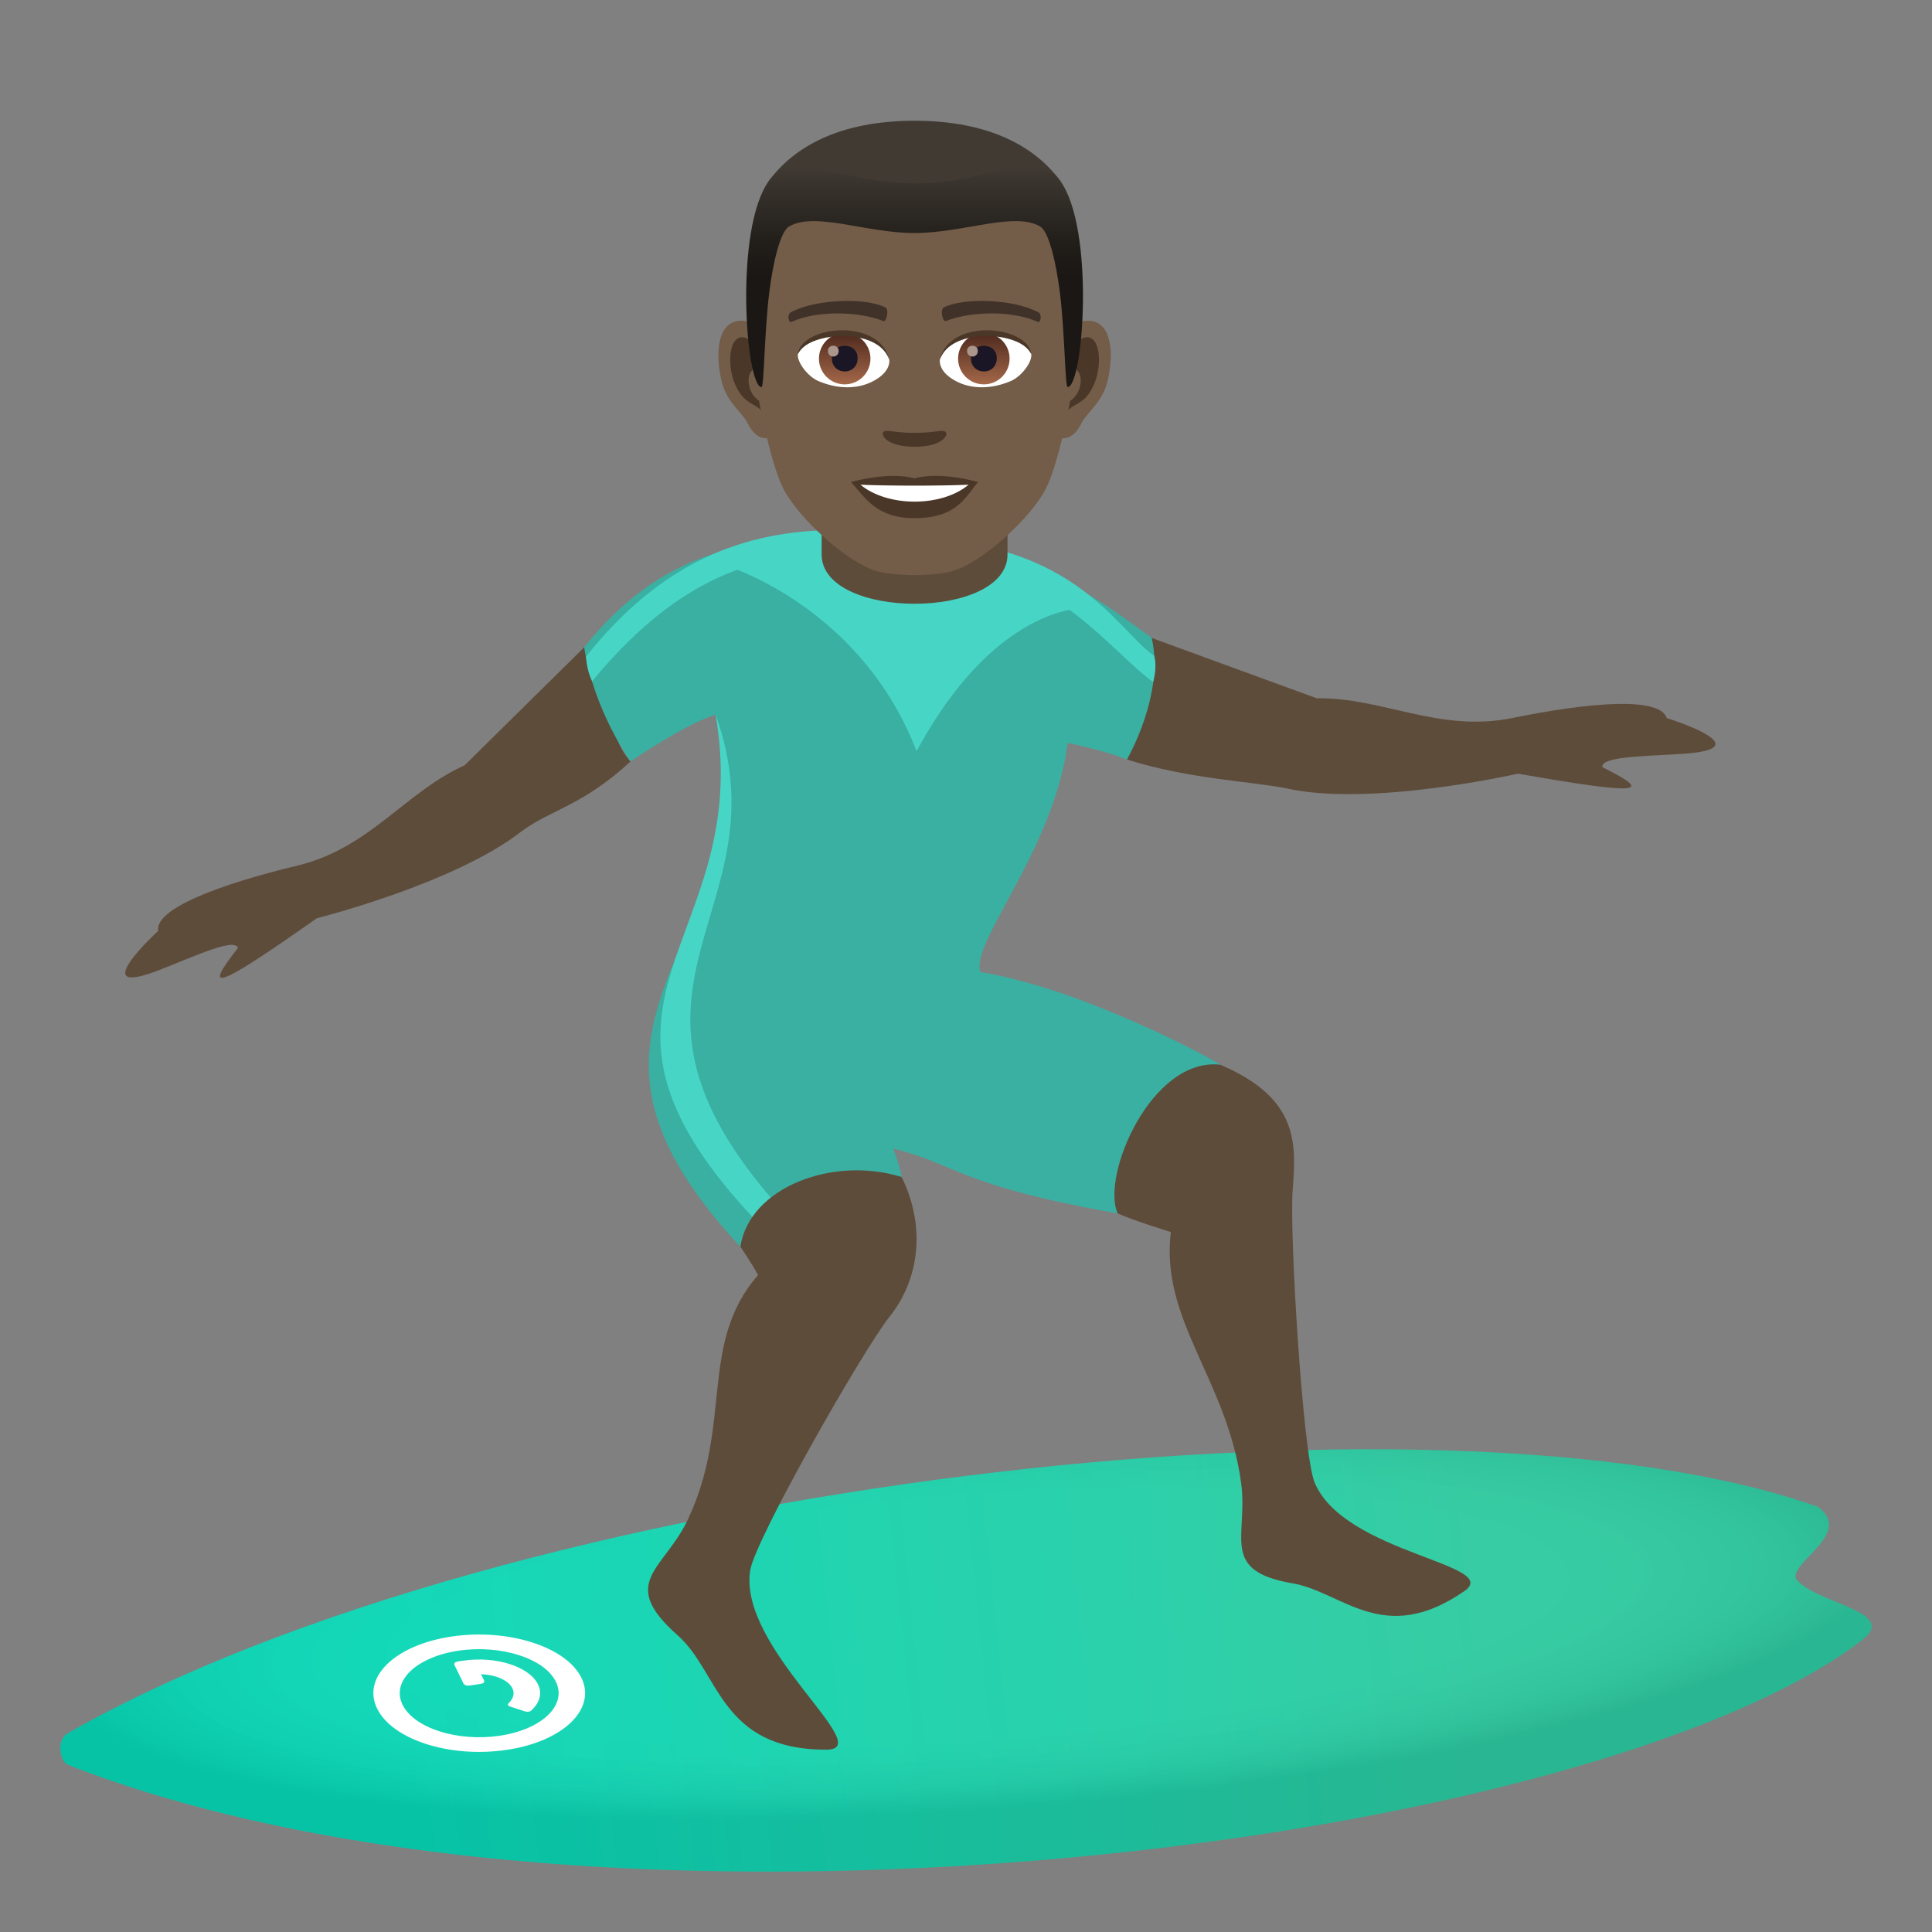 <?xml version="1.0" encoding="utf-8"?>
<!-- Generator: Adobe Illustrator 15.0.0, SVG Export Plug-In . SVG Version: 6.00 Build 0)  -->
<!DOCTYPE svg PUBLIC "-//W3C//DTD SVG 1.1//EN" "http://www.w3.org/Graphics/SVG/1.1/DTD/svg11.dtd">
<svg version="1.1" id="Layer_1" xmlns:x="http://ns.adobe.com/Extensibility/1.0/" xmlns:i="http://ns.adobe.com/AdobeIllustrator/10.0/" xmlns:graph="http://ns.adobe.com/Graphs/1.0/"
	 xmlns="http://www.w3.org/2000/svg" xmlns:xlink="http://www.w3.org/1999/xlink" xmlns:a="http://ns.adobe.com/AdobeSVGViewerExtensions/3.0/"
	 x="0px" y="0px" width="64px" height="64px" viewBox="0 0 64 64" enable-background="new 0 0 64 64" xml:space="preserve">
<rect x="0" y="0" width="64" height="64" fill="#808080" stroke="none"/>
<linearGradient id="SVGID_1_" gradientUnits="userSpaceOnUse" x1="69.522" y1="-137.31" x2="105.125" y2="-133.596" gradientTransform="matrix(1 0 0 -1 -56 -80)">
	<stop  offset="0" style="stop-color:#00D6B3"/>
	<stop  offset="1" style="stop-color:#27C89C"/>
	<a:midPointStop  offset="0" style="stop-color:#00D6B3"/>
	<a:midPointStop  offset="0.5" style="stop-color:#00D6B3"/>
	<a:midPointStop  offset="1" style="stop-color:#27C89C"/>
</linearGradient>
<path fill="url(#SVGID_1_)" d="M59.484,52.283c-0.125-0.59,1.908-1.492,0.736-2.367c-12.521-4.449-43.479-0.775-57.967,7.496
	c-0.412,0.236-0.256,0.953,0.004,1.053c6.645,2.596,15.418,3.621,24.252,3.529c14.731-0.15,29.641-3.404,35.176-7.666
	C62.945,53.361,60.055,53.113,59.484,52.283z"/>
<radialGradient id="SVGID_2_" cx="60.943" cy="-1581.18" r="30.214" gradientTransform="matrix(1 -0.07 -0.015 -0.21 -52.268 -274.207)" gradientUnits="userSpaceOnUse">
	<stop  offset="0.632" style="stop-color:#FFFFFF;stop-opacity:0.3"/>
	<stop  offset="0.713" style="stop-color:#E5E5E6;stop-opacity:0.328"/>
	<stop  offset="0.859" style="stop-color:#A3A1A7;stop-opacity:0.388"/>
	<stop  offset="1" style="stop-color:#393644;stop-opacity:0.475"/>
	<a:midPointStop  offset="0.632" style="stop-color:#FFFFFF;stop-opacity:0.3"/>
	<a:midPointStop  offset="0.5" style="stop-color:#FFFFFF;stop-opacity:0.3"/>
	<a:midPointStop  offset="0.713" style="stop-color:#E5E5E6;stop-opacity:0.328"/>
	<a:midPointStop  offset="0.5" style="stop-color:#E5E5E6;stop-opacity:0.328"/>
	<a:midPointStop  offset="0.859" style="stop-color:#A3A1A7;stop-opacity:0.388"/>
	<a:midPointStop  offset="0.5" style="stop-color:#A3A1A7;stop-opacity:0.388"/>
	<a:midPointStop  offset="1" style="stop-color:#393644;stop-opacity:0.475"/>
</radialGradient>
<path opacity="0.25" fill="url(#SVGID_2_)" enable-background="new    " d="M59.484,52.283c-0.125-0.59,1.908-1.492,0.736-2.367
	c-12.521-4.449-43.479-0.775-57.967,7.496c-0.412,0.236-0.256,0.953,0.004,1.053c6.645,2.596,15.418,3.621,24.252,3.529
	c14.731-0.15,29.641-3.404,35.176-7.666C62.945,53.361,60.055,53.113,59.484,52.283z"/>
<path id="Shape_17_" fill="#FFFFFF" d="M13.333,56.467c-0.375-0.777,0.449-1.576,1.861-1.787c1.396-0.205,2.846,0.254,3.221,1.031
	c0.377,0.779-0.463,1.578-1.859,1.787C15.144,57.707,13.712,57.244,13.333,56.467z M12.49,56.592
	c0.498,1.037,2.416,1.654,4.291,1.375c1.863-0.275,2.982-1.344,2.482-2.381c-0.502-1.037-2.434-1.65-4.295-1.375
	C13.089,54.488,11.986,55.557,12.49,56.592z"/>
<path id="Combined-Shape_17_" fill="#FFFFFF" d="M16.033,55.664c0.029,0.061-0.012,0.102-0.127,0.119l-0.336,0.051
	c-0.113,0.016-0.186-0.008-0.217-0.068l-0.297-0.609c-0.027-0.063,0.014-0.104,0.129-0.121l0.166-0.025
	c1.074-0.158,2.186,0.195,2.473,0.791c0.143,0.291,0.059,0.596-0.215,0.85c-0.047,0.055-0.129,0.066-0.236,0.035l-0.447-0.146
	c-0.107-0.033-0.129-0.076-0.064-0.133c0.141-0.143,0.193-0.314,0.113-0.48c-0.131-0.27-0.564-0.453-1.041-0.467L16.033,55.664z"/>
<path fill="#5E4C3B" d="M55.213,23.787c-0.229-0.719-2.551-0.525-5.123,0c-2.424,0.49-4.305-0.693-6.467-0.654l-5.5-2.01
	c-0.354,1.203-0.422,2.842-0.793,4.037c2.08,0.652,4.064,0.717,5.285,0.955c2.766,0.629,7.67-0.486,7.67-0.486
	c4.16,0.729,4.488,0.625,2.793-0.217c-0.033-0.342,1.215-0.352,2.625-0.438C58.492,24.803,55.213,23.787,55.213,23.787z"/>
<path fill="#5E4C3B" d="M5.238,30.838c-0.111-0.744,2.066-1.551,4.615-2.164c2.404-0.58,3.57-2.439,5.537-3.322l3.963-3.91
	c0.854,0.938,0.666,2.861,1.535,3.781c-1.584,1.467-2.617,1.586-3.609,2.314c-2.217,1.736-6.783,2.881-6.783,2.881
	C7.07,32.83,6.73,32.875,7.884,31.4c-0.123-0.322-1.254,0.197-2.563,0.717C2.732,33.139,5.238,30.838,5.238,30.838z"/>
<path fill="#3AB0A2" d="M40.422,35.271c-0.432-0.297-4.637-2.529-7.944-3.07c-0.357-0.957,2.422-4.016,2.891-7.59
	c0,0,1.229,0.246,1.959,0.551c0,0,1.264-2.156,0.822-4.037c-1.021-0.703-2.6-2.07-5.006-2.561c-1-0.203-4.389-0.758-5.489-0.748
	c-3.043,0.027-5.799,0.486-8.303,3.625c0.328,2.127,1.535,3.781,1.535,3.781s1.82-1.246,2.816-1.547
	c1.623,7.969-6.326,9.947,0.82,17.621c5.068-1.355,5.953-0.83,5.068-3.248c2.096,0.512,2.129,1.211,7.43,2.146
	C38.484,40.453,41.408,35.949,40.422,35.271z"/>
<path fill="#47D6C6" d="M23.705,23.676c1.34,7.707-5.795,9.4,1.537,16.969c0.236-0.064,0.324-0.625,0.543-0.682
	C19.251,32.615,26.082,30.289,23.705,23.676z"/>
<path fill="#5E4C3B" d="M42.822,39.412c0.123-1.549,0.195-3.035-2.4-4.143c-2.277-0.254-3.957,3.678-3.398,4.926
	c0.498,0.229,1.762,0.619,1.762,0.619c-0.359,2.912,1.859,4.891,2.326,8.297c0.244,1.793-0.73,2.92,1.701,3.338
	c1.668,0.287,3.008,2.111,5.691,0.262c1.301-0.896-3.961-1.24-4.953-3.594C43.156,48.182,42.709,40.809,42.822,39.412z"/>
<path fill="#5E4C3B" d="M29.47,43.615c0.996-1.25,1.201-2.99,0.398-4.625c-2.27-0.707-5.039,0.336-5.342,2.307
	c0.33,0.482,0.588,0.939,0.588,0.939c-1.982,2.271-0.828,4.936-2.332,8.109c-0.793,1.67-2.334,2.063-0.324,3.836
	c1.375,1.217,1.398,3.791,4.924,3.779c1.707-0.008-2.947-3.363-2.529-5.947C25.021,50.986,28.576,44.736,29.47,43.615z"/>
<path fill="#47D6C6" d="M38.238,21.73c-1.02-0.699-2.139-2.854-5.577-3.619c-0.996-0.223-3.898-0.563-4.996-0.555
	c-3.043,0.029-5.746,1.053-8.25,4.191c0,0,0.008,0.436,0.201,0.82c1.533-1.861,3.111-3.084,4.811-3.693
	c1.01,0.396,4.393,1.992,5.936,6.01c2.008-3.723,4.188-4.51,5.067-4.684c1.172,0.871,2.125,1.945,2.768,2.389
	C38.195,22.59,38.342,22.176,38.238,21.73z"/>
<path fill="#5E4C3B" d="M27.218,18.369c0,2.176,6.157,2.176,6.157,0c0-0.74,0-2.406,0-2.406h-6.157
	C27.218,15.963,27.218,17.629,27.218,18.369z"/>
<path id="Path_2844_" fill="#735C48" d="M35.92,10.633c-0.871,0.105-1.5,3.016-0.951,3.783c0.076,0.107,0.525,0.279,0.857-0.398
	c0.184-0.375,0.715-0.689,0.881-1.463C36.918,11.563,36.787,10.529,35.92,10.633z"/>
<path id="Path_2843_" fill="#735C48" d="M24.673,10.633c0.871,0.105,1.498,3.016,0.951,3.783c-0.076,0.107-0.525,0.279-0.859-0.398
	c-0.184-0.375-0.715-0.689-0.879-1.463C23.675,11.563,23.806,10.529,24.673,10.633z"/>
<path id="Path_2842_" fill="#4A3728" d="M35.896,11.191c-0.227,0.07-0.475,0.416-0.609,0.99c0.793-0.17,0.596,1.15-0.096,1.176
	c0.008,0.133,0.016,0.268,0.033,0.412c0.332-0.482,0.67-0.289,1.004-1.006C36.531,12.117,36.459,11.016,35.896,11.191z"/>
<path id="Path_2841_" fill="#4A3728" d="M25.306,12.182c-0.135-0.574-0.383-0.92-0.609-0.99c-0.563-0.176-0.635,0.926-0.332,1.572
	c0.334,0.717,0.672,0.523,1.004,1.006c0.018-0.145,0.025-0.281,0.031-0.414C24.718,13.324,24.521,12.02,25.306,12.182z"/>
<path id="Path_2840_" fill="#735C48" d="M30.296,5.037c-3.771,0-5.59,2.85-5.361,6.811c0.045,0.797,0.541,3.396,1.008,4.328
	c0.479,0.955,2.076,2.426,3.057,2.73c0.619,0.191,1.975,0.191,2.594,0c0.979-0.305,2.581-1.775,3.057-2.73
	c0.469-0.932,0.963-3.531,1.008-4.328C35.887,7.887,34.07,5.037,30.296,5.037z"/>
<path id="Path_2839_" fill="#403229" d="M34.395,10.344c-0.861-0.457-2.514-0.48-3.129-0.16c-0.131,0.061-0.045,0.492,0.066,0.451
	c0.857-0.338,2.241-0.346,3.043,0.029C34.48,10.713,34.525,10.406,34.395,10.344z"/>
<path id="Path_2838_" fill="#403229" d="M26.199,10.344c0.861-0.457,2.512-0.48,3.129-0.16c0.131,0.061,0.043,0.492-0.066,0.451
	c-0.859-0.338-2.24-0.346-3.043,0.029C26.113,10.713,26.068,10.406,26.199,10.344z"/>
<path id="Path_2837_" fill="#4A3728" d="M31.314,14.299c-0.107-0.076-0.359,0.041-1.018,0.041c-0.656,0-0.91-0.117-1.018-0.041
	c-0.129,0.09,0.076,0.5,1.018,0.5S31.443,14.389,31.314,14.299z"/>
<path id="Path_2836_" fill="#4A3728" d="M30.296,15.85c-0.848-0.248-2.105,0.119-2.105,0.119c0.479,0.52,0.83,1.195,2.105,1.195
	c1.461,0,1.711-0.768,2.105-1.195C32.402,15.969,31.144,15.6,30.296,15.85z"/>
<path id="Path_2835_" fill="#FFFFFF" d="M28.505,16.057c0.891,0.744,2.686,0.75,3.58,0C31.138,16.098,29.46,16.098,28.505,16.057z"
	/>
<path id="Path_2834_" fill="#FFFFFF" d="M29.457,11.896c0.033,0.25-0.137,0.545-0.605,0.766c-0.299,0.143-0.92,0.307-1.734-0.035
	c-0.363-0.154-0.721-0.633-0.688-0.898C26.871,10.898,29.042,10.777,29.457,11.896z"/>
<linearGradient id="Oval_1_" gradientUnits="userSpaceOnUse" x1="-424.164" y1="480.326" x2="-424.164" y2="480.586" gradientTransform="matrix(6.57 0 0 -6.57 2814.78 3168.528)">
	<stop  offset="0" style="stop-color:#A6694A"/>
	<stop  offset="1" style="stop-color:#4F2A1E"/>
	<a:midPointStop  offset="0" style="stop-color:#A6694A"/>
	<a:midPointStop  offset="0.5" style="stop-color:#A6694A"/>
	<a:midPointStop  offset="1" style="stop-color:#4F2A1E"/>
</linearGradient>
<circle id="Oval_228_" fill="url(#Oval_1_)" cx="27.982" cy="11.88" r="0.853"/>
<path id="Path_2833_" fill="#1A1626" d="M27.556,11.863c0,0.59,0.854,0.59,0.854,0C28.41,11.316,27.556,11.316,27.556,11.863z"/>
<path id="Path_2832_" fill="#AB968C" d="M27.425,11.625c0,0.248,0.357,0.248,0.357,0C27.783,11.396,27.425,11.396,27.425,11.625z"/>
<path id="Path_2831_" fill="#4A3728" d="M29.46,11.93c-0.346-1.113-2.711-0.947-3.031-0.201C26.548,10.771,29.166,10.52,29.46,11.93
	z"/>
<path id="Path_2830_" fill="#FFFFFF" d="M31.136,11.896c-0.033,0.25,0.137,0.545,0.605,0.766c0.299,0.143,0.918,0.307,1.733-0.035
	c0.367-0.154,0.723-0.633,0.689-0.898C33.723,10.898,31.548,10.777,31.136,11.896z"/>
<linearGradient id="Oval_2_" gradientUnits="userSpaceOnUse" x1="-426.161" y1="480.326" x2="-426.161" y2="480.586" gradientTransform="matrix(6.57 0 0 -6.57 2832.511 3168.528)">
	<stop  offset="0" style="stop-color:#A6694A"/>
	<stop  offset="1" style="stop-color:#4F2A1E"/>
	<a:midPointStop  offset="0" style="stop-color:#A6694A"/>
	<a:midPointStop  offset="0.5" style="stop-color:#A6694A"/>
	<a:midPointStop  offset="1" style="stop-color:#4F2A1E"/>
</linearGradient>
<circle id="Oval_227_" fill="url(#Oval_2_)" cx="32.591" cy="11.88" r="0.853"/>
<path id="Path_2829_" fill="#1A1626" d="M32.164,11.863c0,0.59,0.856,0.59,0.856,0C33.02,11.316,32.164,11.316,32.164,11.863z"/>
<path id="Path_2828_" fill="#AB968C" d="M32.035,11.625c0,0.248,0.357,0.248,0.357,0C32.392,11.396,32.035,11.396,32.035,11.625z"/>
<path id="Path_2827_" fill="#4A3728" d="M31.132,11.93c0.346-1.111,2.709-0.953,3.032-0.201
	C34.045,10.771,31.427,10.52,31.132,11.93z"/>
<path fill="#403A33" d="M35.113,5.98C34.289,4.865,32.777,4,30.296,4s-3.99,0.865-4.816,1.98C24.31,7.561,36.283,7.561,35.113,5.98z
	"/>
<linearGradient id="SVGID_3_" gradientUnits="userSpaceOnUse" x1="30.297" y1="12.822" x2="30.297" y2="5.508">
	<stop  offset="0.5" style="stop-color:#1A1714"/>
	<stop  offset="0.672" style="stop-color:#231F1B"/>
	<stop  offset="0.952" style="stop-color:#3B362F"/>
	<stop  offset="1" style="stop-color:#403A33"/>
	<a:midPointStop  offset="0.5" style="stop-color:#1A1714"/>
	<a:midPointStop  offset="0.6" style="stop-color:#1A1714"/>
	<a:midPointStop  offset="1" style="stop-color:#403A33"/>
</linearGradient>
<path fill="url(#SVGID_3_)" d="M35.113,5.98c-0.824-1.115-2.336,0.094-4.817,0.094s-3.99-1.209-4.816-0.094
	c-1.17,1.58-0.773,6.842-0.252,6.842c0.082,0,0.094-1.84,0.252-3.113c0.127-1.037,0.373-2.043,0.658-2.207
	C27.003,7,28.673,7.719,30.296,7.719S33.59,7,34.457,7.502c0.283,0.164,0.527,1.17,0.656,2.207c0.158,1.273,0.17,3.113,0.252,3.113
	C35.887,12.822,36.283,7.561,35.113,5.98z"/>
</svg>
